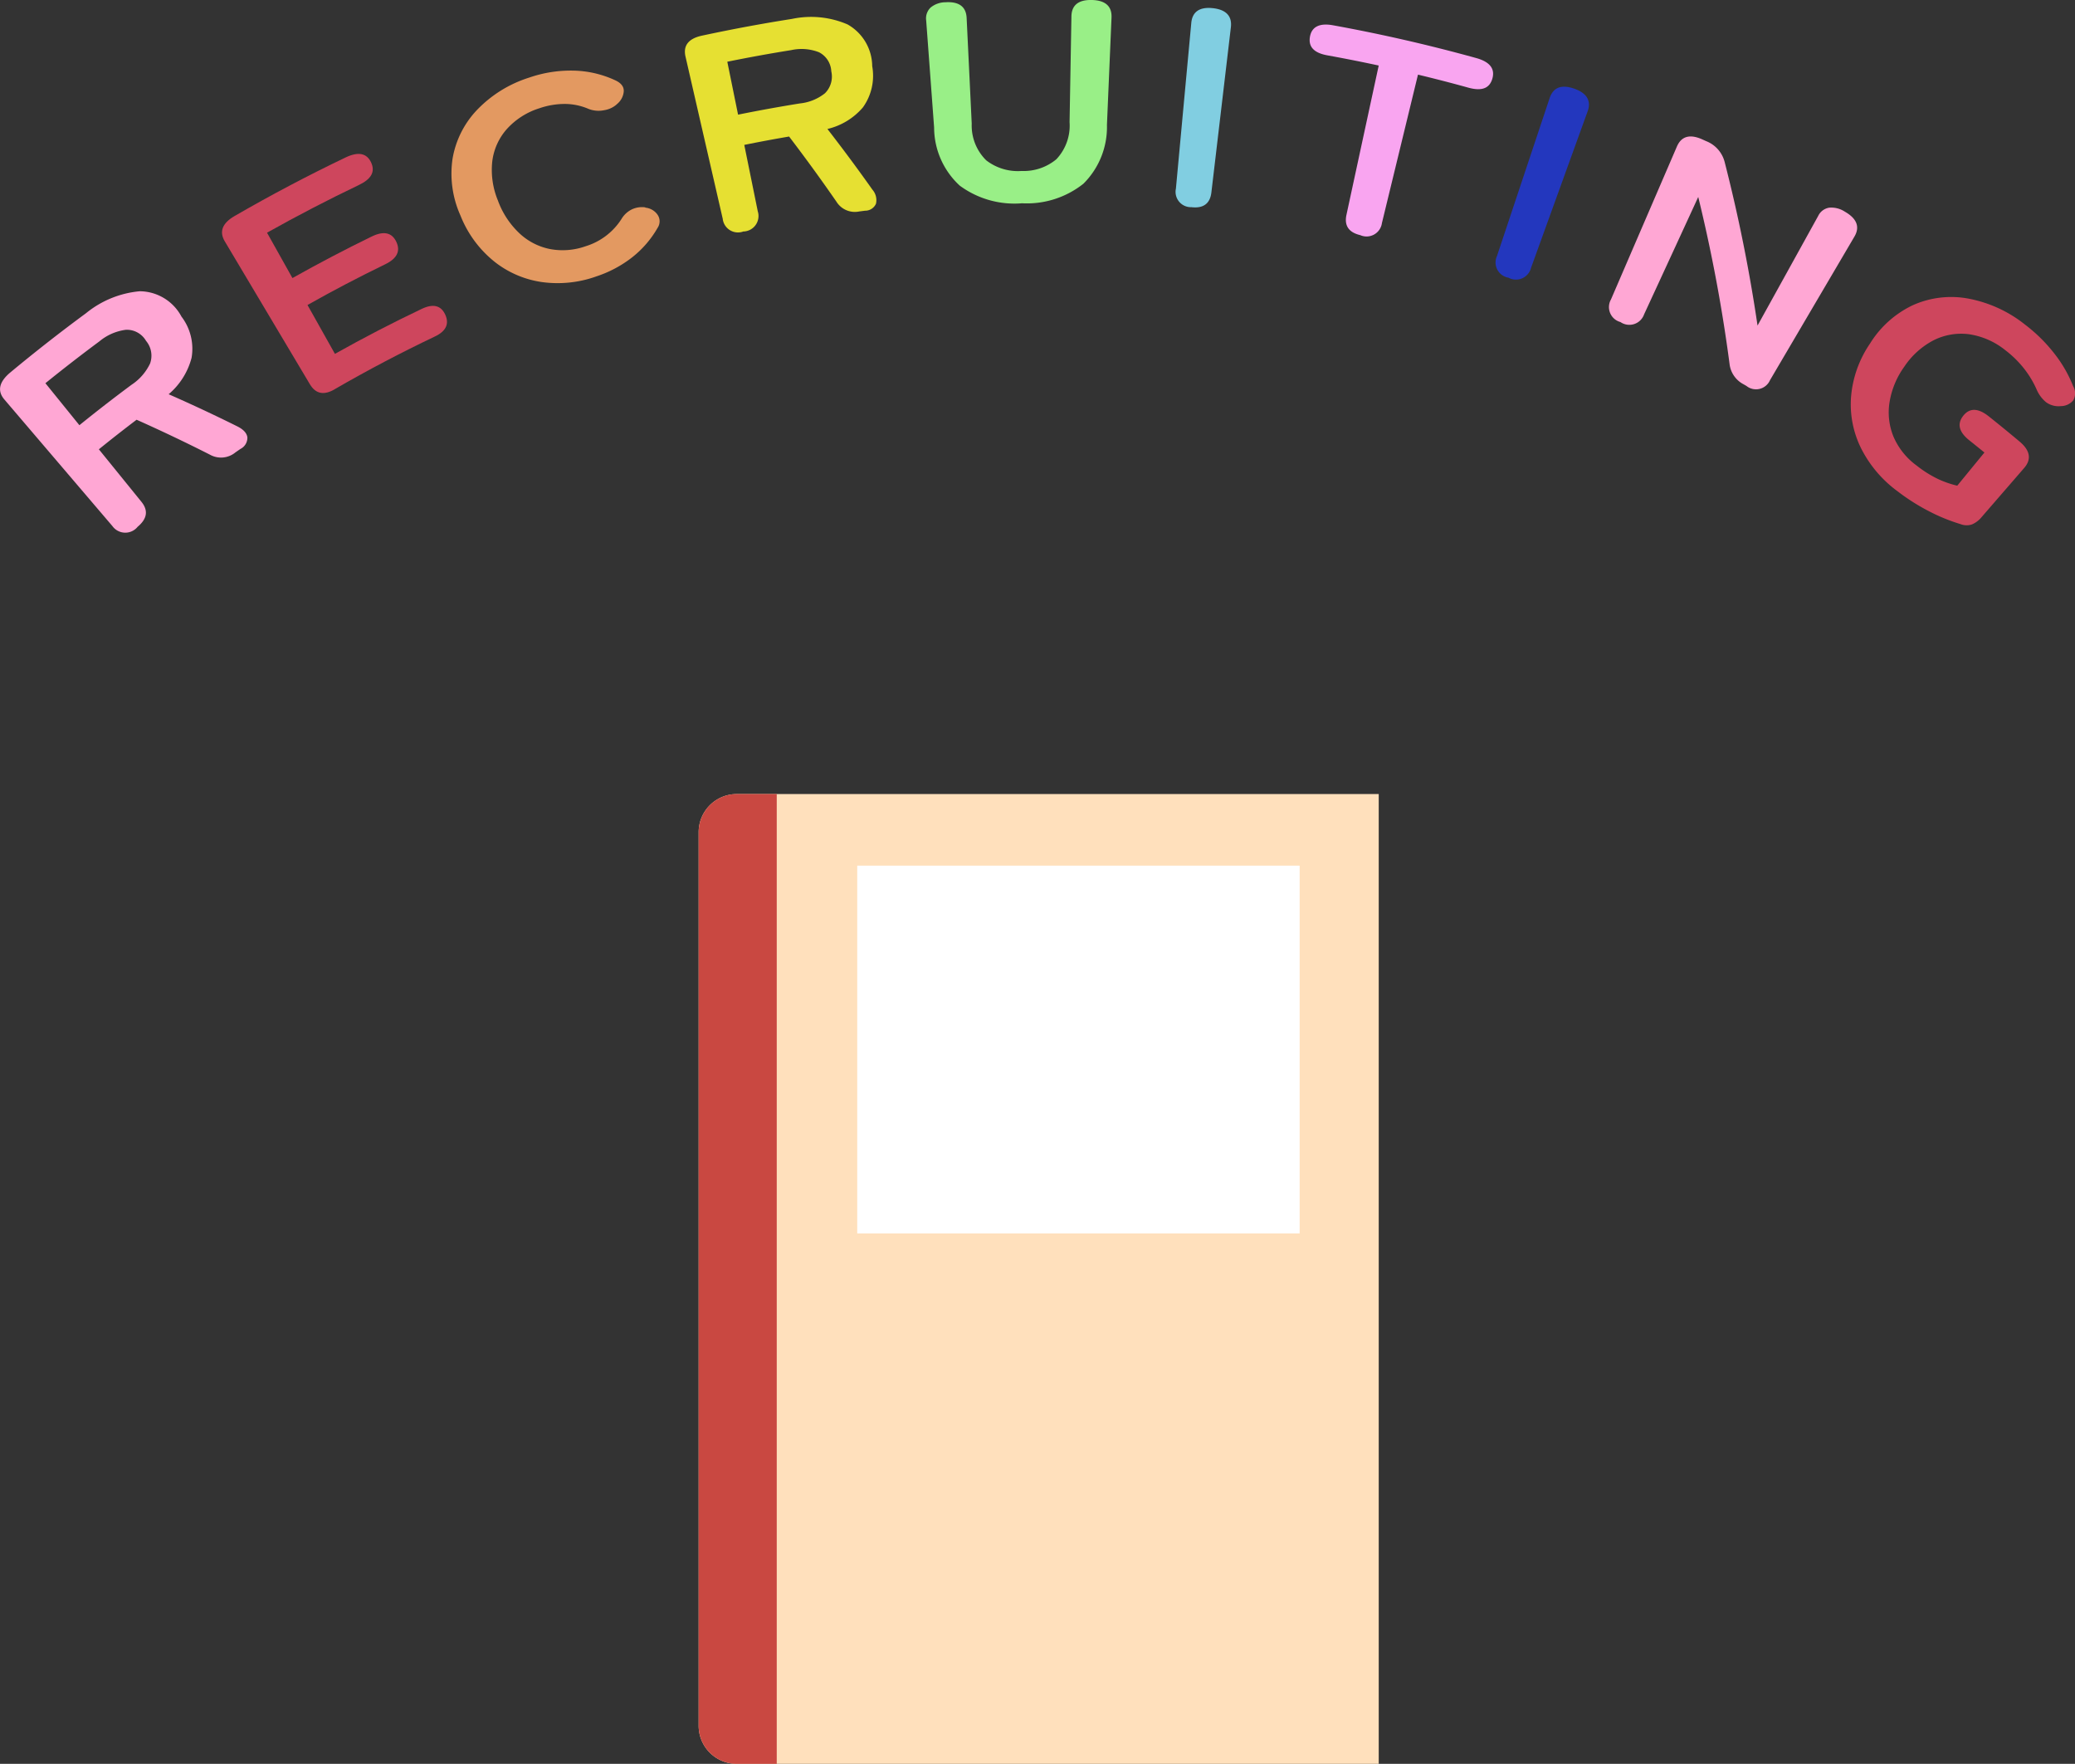 <svg xmlns="http://www.w3.org/2000/svg" xmlns:xlink="http://www.w3.org/1999/xlink" width="130.677" height="111.066" viewBox="0 0 130.677 111.066">
  <rect x="0" y="0" width="130.677" height="111.066" fill="#333333" stroke="none"/>
  <defs>
    <clipPath id="clip-path">
      <rect id="長方形_66" data-name="長方形 66" width="42.829" height="61.066" fill="#fffdf3"/>
    </clipPath>
    <clipPath id="clip-path-2">
      <rect id="長方形_126" data-name="長方形 126" width="130.677" height="37.493" transform="translate(0 0)" fill="none"/>
    </clipPath>
  </defs>
  <g id="グループ_5298" data-name="グループ 5298" transform="translate(-901.559 -833)">
    <g id="グループ_4776" data-name="グループ 4776" transform="translate(910.505 794.503)">
      <g id="グループ_4775" data-name="グループ 4775" transform="translate(35.053 88.497)" clip-path="url(#clip-path)">
        <path id="パス_125" data-name="パス 125" d="M42.829,61.066H2.4a2.4,2.4,0,0,1-2.4-2.4V2.4A2.4,2.4,0,0,1,2.4,0H42.829Z" fill="#ffe0bc"/>
        <rect id="長方形_65" data-name="長方形 65" width="27.862" height="23.156" transform="translate(9.987 4.508)" fill="#fff"/>
        <path id="パス_126" data-name="パス 126" d="M2.4,0H4.917V61.066H2.4a2.4,2.4,0,0,1-2.4-2.4V2.4A2.4,2.4,0,0,1,2.4,0" transform="translate(0.001)" fill="#c94841"/>
      </g>
    </g>
    <g id="グループ_4829" data-name="グループ 4829" transform="translate(901.559 833)">
      <g id="グループ_4828" data-name="グループ 4828" clip-path="url(#clip-path-2)">
        <path id="パス_320" data-name="パス 320" d="M8.661,33.179a1,1,0,0,1-1.583-.054l-6.8-7.967c-.461-.537-.342-1.107.365-1.7q2.343-1.947,4.772-3.734A6.238,6.238,0,0,1,8.8,18.34a3,3,0,0,1,2.627,1.594,3.337,3.337,0,0,1,.637,2.6,4.486,4.486,0,0,1-1.443,2.29q2.211.972,4.348,2.036c.377.194.579.423.61.685a.786.786,0,0,1-.435.722c-.105.072-.21.144-.314.217a1.428,1.428,0,0,1-1.609.146q-2.269-1.152-4.619-2.2-1.2.909-2.376,1.862L8.909,31.6c.444.551.358,1.072-.248,1.577M5,26.774q1.621-1.312,3.283-2.545A3.288,3.288,0,0,0,9.451,22.89a1.456,1.456,0,0,0-.256-1.43,1.4,1.4,0,0,0-1.26-.695,3.251,3.251,0,0,0-1.675.73q-1.721,1.276-3.4,2.635L5,26.774" fill="#ffa7d4"/>
        <path id="パス_321" data-name="パス 321" d="M21.074,24.514c-.676.392-1.193.292-1.557-.317l-5.361-9c-.362-.608-.16-1.144.614-1.592q3.441-1.99,6.994-3.69c.8-.382,1.338-.271,1.609.317s.005,1.047-.777,1.42q-2.928,1.4-5.779,3,.8,1.43,1.6,2.857,2.466-1.386,4.994-2.617c.756-.368,1.274-.25,1.549.336s.041,1.053-.7,1.413q-2.475,1.2-4.894,2.564.864,1.538,1.727,3.077,2.7-1.517,5.474-2.836c.716-.339,1.208-.213,1.473.365s.053,1.043-.646,1.375q-3.213,1.528-6.325,3.327" fill="#ce465d"/>
        <path id="パス_322" data-name="パス 322" d="M37.522,17.417a7.243,7.243,0,0,1-3.394.344,6.232,6.232,0,0,1-3-1.293A7.028,7.028,0,0,1,29,13.575a6.429,6.429,0,0,1-.5-3.58,5.871,5.871,0,0,1,1.546-3.078,7.786,7.786,0,0,1,3.283-2.032,8,8,0,0,1,2.909-.435,6.542,6.542,0,0,1,2.556.628c.351.176.513.409.486.7a1.143,1.143,0,0,1-.4.755l-.09.081a1.555,1.555,0,0,1-.736.324,1.724,1.724,0,0,1-1.018-.093,3.811,3.811,0,0,0-1.444-.3,4.923,4.923,0,0,0-1.623.272A4.619,4.619,0,0,0,31.916,8.13,3.741,3.741,0,0,0,31,10.176a5.038,5.038,0,0,0,.359,2.455,5.34,5.34,0,0,0,1.35,2.056,3.928,3.928,0,0,0,1.931.995,4.313,4.313,0,0,0,2.241-.177,4.094,4.094,0,0,0,2.26-1.719,1.554,1.554,0,0,1,.677-.614,1.505,1.505,0,0,1,.8-.118l.048.024a1.056,1.056,0,0,1,.73.422.732.732,0,0,1,.018.846,6.409,6.409,0,0,1-1.589,1.847,7.412,7.412,0,0,1-2.308,1.224" fill="#e39961"/>
        <path id="パス_323" data-name="パス 323" d="M46.831,14.569a.966.966,0,0,1-1.316-.794Q44.342,8.669,43.171,3.563c-.159-.69.185-1.134,1.036-1.318q2.822-.607,5.667-1.054a5.81,5.81,0,0,1,3.5.346,3.044,3.044,0,0,1,1.555,2.628,3.407,3.407,0,0,1-.588,2.6,4.205,4.205,0,0,1-2.232,1.357q1.466,1.889,2.832,3.82a1,1,0,0,1,.224.889.742.742,0,0,1-.688.437l-.363.047a1.363,1.363,0,0,1-1.439-.618q-1.436-2.075-2.981-4.1-1.415.242-2.822.527.425,2.091.85,4.182a.975.975,0,0,1-.888,1.27m-.35-7.357q1.939-.393,3.891-.706a3.033,3.033,0,0,0,1.577-.64,1.476,1.476,0,0,0,.4-1.383,1.425,1.425,0,0,0-.774-1.2,3.021,3.021,0,0,0-1.746-.135q-2.021.324-4.029.732l.678,3.333" fill="#e6e032"/>
        <path id="パス_324" data-name="パス 324" d="M64.364,12.8a5.8,5.8,0,0,1-3.918-1.108,4.979,4.979,0,0,1-1.618-3.655q-.249-3.375-.5-6.75a.943.943,0,0,1,.281-.814A1.489,1.489,0,0,1,59.55.142c.851-.051,1.294.284,1.326.991q.161,3.327.32,6.652a3.074,3.074,0,0,0,.915,2.312,3.256,3.256,0,0,0,2.222.669,3.218,3.218,0,0,0,2.191-.736,3.085,3.085,0,0,0,.834-2.338l.117-6.659C67.486.325,67.918-.023,68.77,0S70.031.4,70,1.108l-.288,6.763a5.022,5.022,0,0,1-1.485,3.7A5.722,5.722,0,0,1,64.364,12.8" fill="#99ef87"/>
        <path id="パス_325" data-name="パス 325" d="M75.055,13.044a.964.964,0,0,1-1-1.165q.483-5.215.968-10.432c.064-.7.514-1.021,1.348-.934s1.23.494,1.146,1.2q-.613,5.2-1.228,10.405c-.083.7-.5,1.008-1.237.93" fill="#81cee1"/>
        <path id="パス_326" data-name="パス 326" d="M85.687,14.812c-.742-.17-1.04-.593-.891-1.286l2.031-9.4q-1.611-.347-3.232-.641c-.838-.151-1.205-.533-1.1-1.161s.589-.888,1.445-.734q4.551.826,9.034,2.067c.857.239,1.191.676,1.008,1.3s-.685.792-1.524.559Q90.886,5.08,89.3,4.7q-1.134,4.671-2.27,9.342a.977.977,0,0,1-1.346.773" fill="#f9a5f0"/>
        <path id="パス_327" data-name="パス 327" d="M94.993,17.484a.97.97,0,0,1-.717-1.365q1.657-4.971,3.314-9.94c.223-.672.738-.876,1.538-.6s1.1.765.857,1.43l-3.564,9.854a.98.98,0,0,1-1.428.62" fill="#2337be"/>
        <path id="パス_328" data-name="パス 328" d="M102.061,20.281a.974.974,0,0,1-.607-1.425q2.074-4.811,4.149-9.622c.279-.651.809-.809,1.59-.462l.265.119a1.925,1.925,0,0,1,1.153,1.3A100.1,100.1,0,0,1,110.684,20.5q1.91-3.448,3.818-6.9a.934.934,0,0,1,.69-.522,1.551,1.551,0,0,1,.99.25c.762.436.962.967.6,1.576l-5.311,9.032a.962.962,0,0,1-1.485.366l-.173-.1a1.659,1.659,0,0,1-.893-1.3,98.271,98.271,0,0,0-1.97-10.5q-1.7,3.695-3.409,7.39a.985.985,0,0,1-1.483.492" fill="#ffa7d4"/>
        <path id="パス_329" data-name="パス 329" d="M119.474,30.914a7.589,7.589,0,0,1-2.265-2.678,6.222,6.222,0,0,1-.637-3.227,6.942,6.942,0,0,1,1.2-3.383,6.382,6.382,0,0,1,2.7-2.412,5.9,5.9,0,0,1,3.45-.419,8.132,8.132,0,0,1,3.616,1.651,9.983,9.983,0,0,1,1.861,1.845,8.145,8.145,0,0,1,1.16,2.022.906.906,0,0,1,.01.894,1.019,1.019,0,0,1-.78.365,1.339,1.339,0,0,1-.93-.242,2.124,2.124,0,0,1-.61-.831,6.175,6.175,0,0,0-.777-1.285,6.52,6.52,0,0,0-1.176-1.157,4.743,4.743,0,0,0-2.315-1.014,3.858,3.858,0,0,0-2.221.39,4.98,4.98,0,0,0-1.83,1.652,5.258,5.258,0,0,0-.935,2.257,4.03,4.03,0,0,0,.257,2.167,4.414,4.414,0,0,0,1.453,1.807,7.1,7.1,0,0,0,1.389.867,6.318,6.318,0,0,0,1.168.4q.855-1.046,1.711-2.089-.468-.382-.939-.757c-.661-.525-.8-1.037-.4-1.55s.937-.506,1.614.032q.978.778,1.942,1.587c.665.559.758,1.118.286,1.661L124.8,32.555a1.61,1.61,0,0,1-.606.464A1.055,1.055,0,0,1,123.46,33a11.43,11.43,0,0,1-1.962-.8,13.043,13.043,0,0,1-2.024-1.287" fill="#ce465d"/>
      </g>
    </g>
  </g>
</svg>
